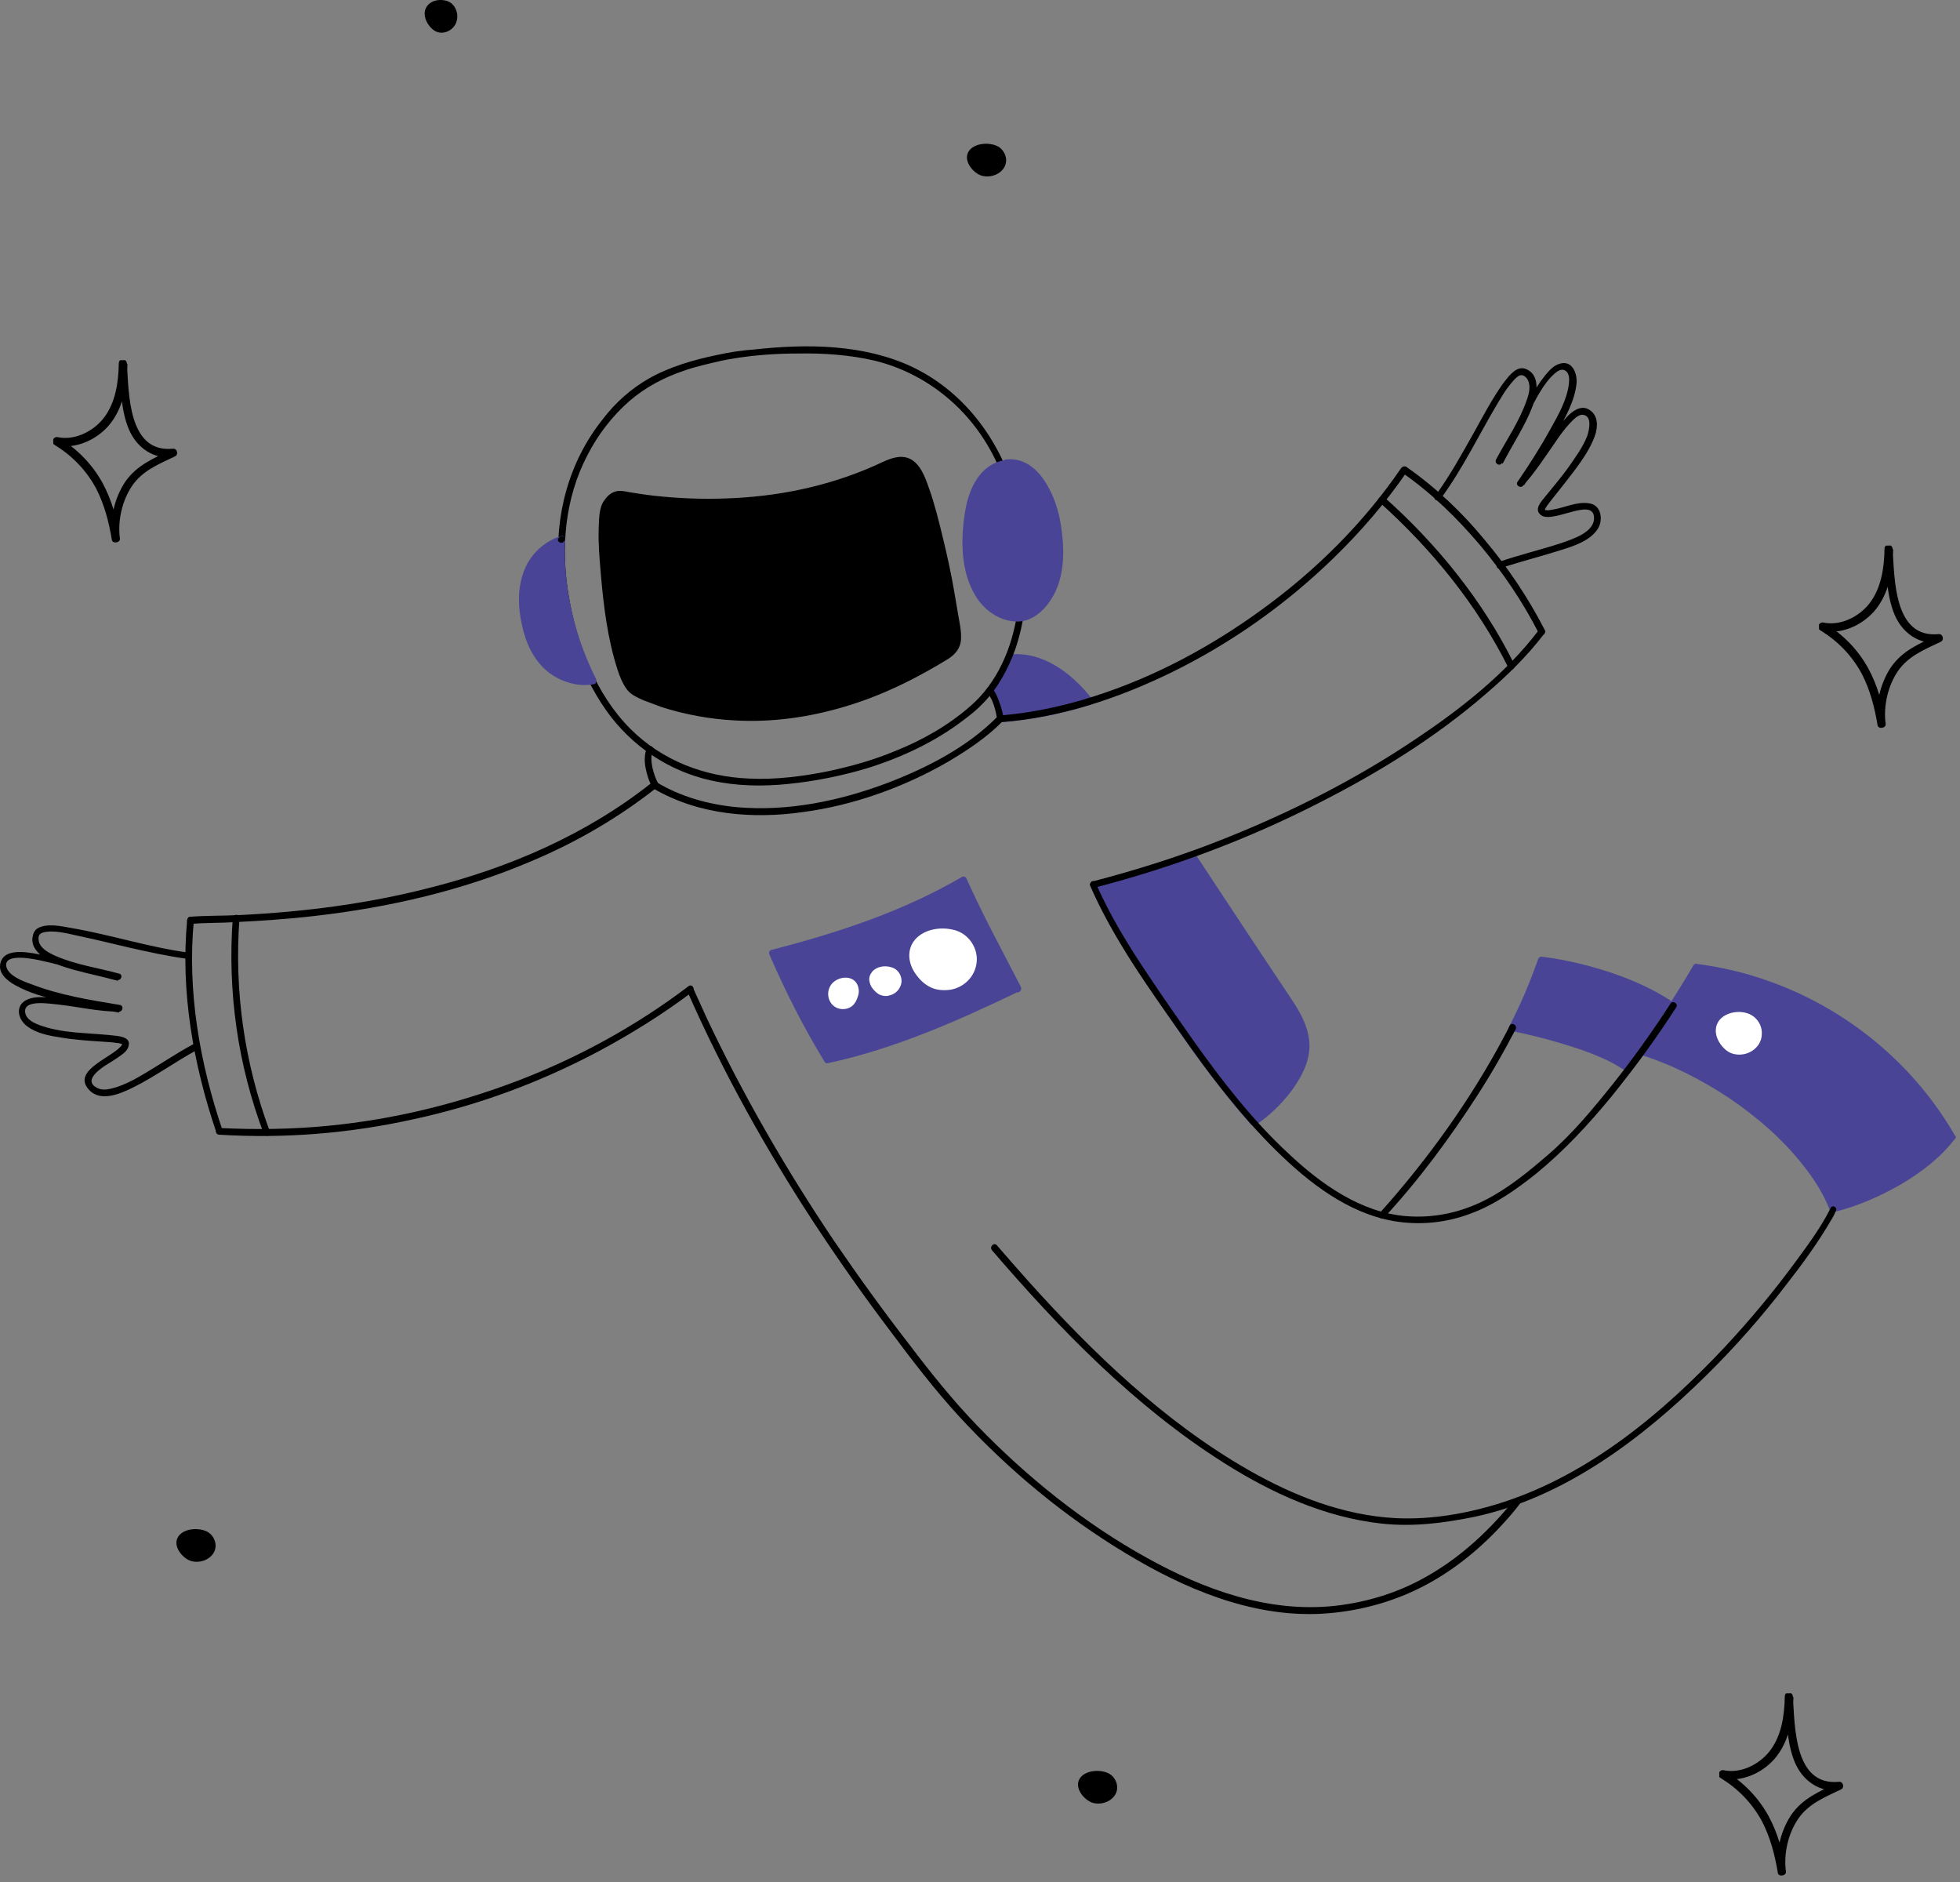 <svg width="300" height="288" viewBox="0 0 300 288" fill="none" xmlns="http://www.w3.org/2000/svg">
<rect x="0" y="0" width="300" height="288" fill="#808080" stroke="none"/>
<path d="M166.745 107.296C162.089 108.734 157.501 109.624 153.188 109.966C152.982 108.803 152.366 106.475 151.476 105.653C152.64 104.147 153.53 102.503 154.283 100.723C157.159 100.381 160.24 101.408 162.637 103.188C164.211 104.352 165.581 105.79 166.745 107.296Z" fill="#494495"/>
<path d="M166.608 106.817C162.226 108.118 157.707 109.076 153.188 109.487C153.325 109.624 153.53 109.761 153.667 109.898C153.393 108.392 152.982 106.474 151.887 105.311C151.887 105.516 151.955 105.721 151.955 105.927C153.119 104.352 154.078 102.64 154.831 100.86C154.694 100.997 154.489 101.134 154.352 101.271C159.418 100.655 163.527 104.01 166.402 107.707C166.813 108.255 167.566 107.502 167.155 106.954C164.074 103.051 159.624 99.559 154.352 100.175C154.078 100.175 153.941 100.312 153.872 100.586C153.119 102.298 152.229 103.941 151.134 105.379C150.997 105.584 151.065 105.858 151.202 105.995C152.161 107.022 152.503 108.734 152.777 110.103C152.845 110.309 153.051 110.514 153.256 110.514C157.912 110.172 162.5 109.213 166.95 107.844C167.498 107.638 167.224 106.611 166.608 106.817Z" fill="#494495"/>
<path d="M155.79 151.39C147.094 155.635 136.139 160.36 126.622 162.345C123.13 156.662 121.076 152.623 118.2 145.981C129.361 143.174 138.604 139.956 147.437 134.821C150.175 140.983 152.709 145.365 155.79 151.39Z" fill="#494495"/>
<path d="M155.516 150.911C146.272 155.43 136.618 159.675 126.485 161.797C126.69 161.866 126.896 161.934 127.033 162.003C123.815 156.731 121.076 151.253 118.611 145.639C118.542 145.913 118.405 146.118 118.337 146.392C128.539 143.79 138.604 140.504 147.71 135.163C147.505 135.094 147.231 135.026 147.026 134.958C149.49 140.64 152.503 146.05 155.379 151.596C155.653 152.212 156.543 151.664 156.269 151.048C153.462 145.57 150.449 140.093 147.916 134.41C147.779 134.136 147.436 134.067 147.231 134.204C138.193 139.477 128.197 142.763 118.063 145.365C117.721 145.433 117.652 145.844 117.789 146.118C120.254 151.801 122.993 157.21 126.211 162.482C126.348 162.687 126.553 162.756 126.759 162.687C136.961 160.496 146.683 156.183 156.063 151.664C156.611 151.527 156.132 150.637 155.516 150.911Z" fill="#494495"/>
<path d="M199.883 159.88C199.883 161.798 199.062 163.646 198.035 165.289C196.46 167.823 194.269 170.014 191.804 171.657C185.984 165.084 180.986 157.689 177.289 152.349C173.591 146.94 169.894 141.394 167.292 135.368C172.496 134.068 177.494 132.493 182.355 130.713C187.217 138.107 192.078 145.433 196.939 152.828C198.446 154.951 199.883 157.279 199.883 159.88Z" fill="#494495"/>
<path d="M199.404 159.88C199.336 162.277 198.103 164.468 196.734 166.316C195.296 168.233 193.584 169.877 191.599 171.178C191.804 171.178 192.01 171.246 192.215 171.246C188.381 166.864 184.889 162.208 181.534 157.484C178.384 153.033 175.303 148.583 172.496 143.927C170.784 141.051 169.141 138.107 167.84 135.094C167.772 135.368 167.635 135.574 167.566 135.848C172.633 134.547 177.7 132.972 182.629 131.192C182.424 131.123 182.218 131.055 182.082 130.986C185.3 135.848 188.518 140.709 191.736 145.57C193.31 147.967 194.885 150.363 196.529 152.828C197.829 154.95 199.336 157.21 199.404 159.88C199.404 160.565 200.431 160.565 200.431 159.88C200.363 157.347 199.13 155.087 197.761 153.033C196.118 150.568 194.474 148.104 192.831 145.639C189.476 140.572 186.121 135.505 182.835 130.507C182.698 130.302 182.492 130.165 182.287 130.302C177.357 132.082 172.29 133.588 167.224 134.958C166.881 135.026 166.813 135.437 166.95 135.711C169.346 141.188 172.564 146.186 175.851 151.116C178.864 155.567 181.876 160.017 185.163 164.331C187.217 167.001 189.271 169.603 191.53 172.136C191.667 172.273 191.941 172.342 192.146 172.205C194.269 170.767 196.118 168.987 197.624 167.001C199.13 164.947 200.431 162.619 200.431 160.017C200.431 159.264 199.404 159.264 199.404 159.88Z" fill="#494495"/>
<path d="M153.188 110.514C162.294 109.83 171.127 106.885 179.274 102.914C188.381 98.464 196.802 92.507 204.06 85.455C208.237 81.415 212.071 76.964 215.358 72.172C215.7 71.624 214.878 71.145 214.467 71.624C208.716 80.046 201.39 87.303 193.174 93.26C185.368 98.943 176.741 103.599 167.498 106.543C162.842 108.049 158.049 109.076 153.119 109.487C152.503 109.487 152.503 110.514 153.188 110.514Z" fill="black"/>
<path d="M214.673 72.377C219.124 75.458 223.026 79.292 226.518 83.4C230.01 87.577 233.091 92.096 235.556 96.957C235.83 97.574 236.72 97.026 236.446 96.41C233.913 91.48 230.832 86.892 227.271 82.647C223.78 78.402 219.74 74.568 215.221 71.418C214.605 71.145 214.125 72.035 214.673 72.377Z" fill="black"/>
<path d="M220.493 76.348C223.916 71.692 226.381 66.489 229.325 61.559C229.873 60.669 230.421 59.71 231.105 58.889C231.516 58.409 231.996 57.725 232.612 57.451C233.16 57.245 233.707 57.793 233.913 58.272C234.324 59.231 233.981 60.463 233.639 61.353C232.543 64.503 230.558 67.379 228.983 70.323C228.709 70.939 229.531 71.418 229.873 70.871C231.311 68.474 232.543 65.941 233.844 63.407C235.008 61.285 236.172 58.683 238.021 57.108C238.5 56.698 239.116 56.355 239.664 56.766C240.212 57.177 240.212 57.998 240.143 58.683C239.869 61.148 238.5 63.544 237.268 65.736C235.761 68.474 234.05 71.144 232.269 73.746C231.927 74.226 232.68 74.773 233.091 74.363C234.94 72.308 236.446 69.981 238.021 67.721C238.706 66.694 239.459 65.667 240.28 64.777C240.76 64.298 241.513 63.407 242.266 63.476C243.772 63.613 243.224 65.872 242.951 66.694C242.266 68.474 241.033 70.118 239.938 71.692C238.842 73.199 237.61 74.636 236.446 76.074C235.898 76.759 234.871 77.855 235.693 78.676C237.268 80.456 243.704 76.006 243.978 79.087C244.183 81.483 240.623 82.51 238.911 83.127C235.761 84.154 232.543 84.907 229.394 86.002C228.778 86.208 229.051 87.235 229.668 86.961C232.68 85.934 235.761 85.181 238.774 84.222C240.76 83.606 243.43 82.784 244.594 80.867C245.415 79.498 245.073 77.307 243.293 77.033C241.376 76.691 239.459 77.718 237.61 77.991C237.268 78.06 236.925 78.128 236.583 78.06C236.515 78.06 236.446 77.991 236.446 77.991C236.378 77.991 236.446 77.991 236.446 77.991C236.583 77.649 236.994 77.101 237.268 76.759C238.5 75.184 239.733 73.678 240.965 72.035C242.197 70.391 243.43 68.611 244.115 66.694C244.594 65.325 244.662 63.613 243.293 62.723C241.376 61.49 239.39 64.229 238.432 65.53C236.378 68.2 234.734 71.144 232.475 73.609C232.749 73.815 233.023 74.02 233.296 74.226C235.008 71.624 236.72 68.954 238.295 66.215C239.596 63.887 241.033 61.353 241.307 58.683C241.444 57.108 240.623 55.054 238.706 55.67C237.747 55.944 237.062 56.766 236.446 57.519C235.556 58.615 234.871 59.779 234.187 61.011C232.406 64.092 230.969 67.379 229.12 70.391C229.394 70.597 229.736 70.734 230.01 70.939C231.516 67.995 233.433 65.188 234.597 62.107C235.282 60.326 235.83 57.245 233.433 56.424C231.996 55.944 230.763 57.793 230.01 58.752C228.367 61.08 226.997 63.681 225.628 66.146C223.779 69.433 221.931 72.788 219.74 75.8C219.192 76.417 220.082 76.896 220.493 76.348Z" fill="black"/>
<path d="M28.848 145.776C22.754 144.954 16.935 143.037 10.909 142.01C9.403 141.736 7.28 141.257 5.843 142.01C5.226 142.352 5.021 142.968 4.953 143.653C4.884 144.817 5.637 145.707 6.527 146.392C7.897 147.419 9.608 147.898 11.183 148.377C13.443 148.994 15.771 149.473 18.03 150.089C18.099 149.747 18.235 149.404 18.304 149.131C14.401 148.309 10.635 146.94 6.664 146.186C4.953 145.844 0.776 144.817 0.091 147.282C-0.388 148.925 1.118 150.089 2.351 150.774C4.542 152.006 7.007 152.623 9.403 153.239C12.279 153.923 15.223 154.471 18.235 154.95C18.304 154.608 18.304 154.266 18.372 153.923C15.36 153.923 12.416 153.307 9.403 152.896C7.76 152.691 4.747 152.075 3.378 153.513C2.351 154.677 3.104 156.32 4.199 157.073C5.637 158.169 7.623 158.511 9.403 158.785C11.457 159.127 13.58 159.264 15.634 159.401C16.387 159.469 17.14 159.469 17.893 159.606C18.167 159.606 18.372 159.675 18.578 159.743C18.646 159.743 18.715 159.812 18.715 159.812C18.715 159.812 18.783 159.743 18.715 159.812C17.619 161.729 10.772 163.715 13.648 166.796C15.428 168.713 18.509 167.343 20.427 166.385C23.85 164.673 26.931 162.414 30.218 160.633C30.765 160.291 30.286 159.401 29.67 159.743C26.863 161.25 24.192 163.098 21.453 164.673C20.29 165.358 19.057 165.974 17.756 166.385C16.866 166.659 15.771 166.933 14.949 166.522C12.758 165.495 14.949 163.851 16.044 163.098C16.798 162.619 17.619 162.14 18.372 161.592C18.852 161.25 19.536 160.77 19.673 160.086C20.016 158.853 18.715 158.648 17.825 158.511C16.181 158.305 14.538 158.237 12.895 158.1C10.909 157.963 8.992 157.758 7.075 157.21C5.98 156.868 4.062 156.32 3.857 154.95C3.515 152.828 7.828 153.65 8.855 153.718C12.005 154.06 15.086 154.814 18.235 154.814C18.783 154.814 18.989 153.923 18.372 153.787C13.785 153.033 9.061 152.28 4.679 150.568C3.515 150.158 1.324 149.336 0.981 147.967C0.434 145.707 5.432 146.803 6.322 147.008C10.225 147.83 13.99 149.199 17.962 149.952C18.578 150.089 18.852 149.131 18.235 148.994C15.018 148.104 11.525 147.624 8.444 146.255C7.417 145.776 6.048 145.091 5.911 143.859C5.843 143.242 5.98 142.9 6.596 142.695C8.239 142.284 10.225 142.831 11.799 143.174C14.401 143.722 16.935 144.338 19.536 144.954C22.549 145.639 25.63 146.323 28.711 146.734C29.533 146.94 29.533 145.913 28.848 145.776Z" fill="black"/>
<path d="M235.488 96.478C230.489 103.051 223.711 108.392 216.864 112.979C207.621 119.21 197.624 124.276 187.285 128.385C180.781 130.986 174.071 133.109 167.224 134.889C166.608 135.026 166.882 136.053 167.498 135.848C179.412 132.767 190.983 128.453 201.938 122.839C210.976 118.251 219.74 112.842 227.408 106.201C230.695 103.393 233.776 100.381 236.378 96.957C236.789 96.41 235.898 95.93 235.488 96.478Z" fill="black"/>
<path d="M99.029 114.417C98.618 115.375 98.618 116.539 98.823 117.567C99.029 118.525 99.303 119.552 99.85 120.442C100.193 120.99 101.083 120.511 100.741 119.894C100.33 119.141 100.056 118.32 99.85 117.43C99.713 116.676 99.577 115.649 99.919 114.896C100.056 114.622 99.987 114.348 99.713 114.212C99.508 114.143 99.097 114.212 99.029 114.417Z" fill="black"/>
<path d="M151.134 105.995C151.202 106.064 151.271 106.132 151.271 106.201C151.339 106.269 151.202 106.132 151.271 106.201L151.339 106.269C151.408 106.406 151.545 106.611 151.613 106.748C151.818 107.091 151.955 107.433 152.092 107.844C152.366 108.597 152.503 109.35 152.64 110.103C152.709 110.377 153.051 110.514 153.256 110.446C153.53 110.377 153.667 110.103 153.599 109.83C153.462 109.008 153.256 108.255 152.982 107.502C152.709 106.748 152.366 105.858 151.818 105.311C151.408 104.831 150.655 105.516 151.134 105.995Z" fill="black"/>
<path d="M99.987 120.648C106.834 124.687 115.119 125.372 122.856 124.277C130.593 123.25 138.262 120.511 145.04 116.608C148.053 114.828 151.065 112.842 153.53 110.309C154.01 109.83 153.256 109.076 152.777 109.556C148.19 114.28 141.89 117.498 135.797 119.826C128.539 122.565 120.597 124.208 112.791 123.523C108.478 123.113 104.233 121.949 100.467 119.689C99.919 119.415 99.44 120.305 99.987 120.648Z" fill="black"/>
<path d="M109.847 54.301C106.218 55.054 102.589 56.081 99.303 57.93C96.564 59.505 94.168 61.627 92.251 64.161C87.047 70.665 84.856 78.95 85.54 87.235C86.157 94.766 88.416 102.503 92.798 108.734C96.632 114.143 102.315 117.977 108.751 119.415C112.654 120.305 116.694 120.374 120.665 119.963C124.773 119.552 128.813 118.73 132.716 117.566C137.988 115.923 143.123 113.527 147.505 110.172C148.6 109.35 149.627 108.529 150.518 107.57C152.777 105.242 154.352 102.298 155.447 99.217C158.049 91.411 157.57 82.373 155.105 74.636C152.572 66.694 147.231 59.779 139.631 56.15C132.236 52.658 123.472 52.589 115.461 53.48C113.544 53.616 111.696 53.89 109.847 54.301C109.231 54.438 109.505 55.397 110.121 55.26C114.092 54.438 118.132 54.096 122.171 54.096C126.074 54.027 130.045 54.301 133.88 55.191C141.685 57.108 148.19 62.38 151.887 69.433C153.873 73.199 155.037 77.307 155.653 81.483C156.269 85.523 156.337 89.7 155.721 93.739C154.9 99.148 152.709 104.42 148.532 108.049C145.177 110.993 141.206 113.253 137.098 114.896C133.811 116.266 130.456 117.224 126.964 117.977C122.925 118.799 118.748 119.347 114.64 119.141C107.861 118.867 101.357 116.402 96.496 111.541C91.155 106.201 88.279 98.532 87.047 91.206C85.814 83.88 86.431 76.28 89.922 69.638C91.497 66.557 93.688 63.681 96.359 61.353C98.823 59.231 101.699 57.725 104.78 56.697C106.56 56.081 108.409 55.67 110.189 55.26C110.806 55.123 110.532 54.164 109.847 54.301Z" fill="black"/>
<path d="M90.744 104.147C88.211 104.694 84.993 103.393 83.213 101.545C81.433 99.628 80.542 97.094 80.132 94.561C79.789 92.165 79.789 89.7 80.679 87.44C81.57 85.181 83.624 83.263 85.951 82.579C85.883 83.88 85.883 85.112 85.951 86.413C86.225 89.7 86.978 96.752 90.744 104.147Z" fill="#494495"/>
<path d="M90.607 103.667C88.348 104.078 85.883 103.188 84.171 101.75C82.322 100.175 81.295 97.779 80.816 95.519C79.721 90.727 80.748 84.701 86.088 83.058C85.883 82.921 85.677 82.716 85.472 82.579C85.13 90.042 86.978 97.779 90.333 104.42C90.607 105.037 91.497 104.489 91.223 103.873C87.937 97.368 86.157 89.837 86.499 82.51C86.499 82.168 86.157 81.894 85.883 82.031C83.418 82.784 81.364 84.633 80.337 87.029C79.173 89.768 79.241 92.918 79.926 95.793C80.474 98.395 81.706 101.066 83.829 102.777C85.814 104.352 88.485 105.174 90.95 104.694C91.497 104.557 91.223 103.53 90.607 103.667Z" fill="#494495"/>
<path d="M85.951 82.031C85.883 82.031 85.814 82.031 85.746 82.1C85.677 82.1 85.609 82.168 85.609 82.237C85.54 82.305 85.54 82.305 85.472 82.374C85.472 82.442 85.403 82.51 85.403 82.579C85.403 82.647 85.403 82.647 85.403 82.716C85.403 82.784 85.472 82.853 85.54 82.921C85.609 82.921 85.609 82.99 85.677 82.99C85.746 83.058 85.814 83.058 85.951 83.058C86.019 83.058 86.088 83.058 86.156 82.99C86.225 82.99 86.293 82.921 86.293 82.853C86.362 82.784 86.362 82.784 86.43 82.716C86.43 82.647 86.499 82.579 86.499 82.51C86.499 82.442 86.499 82.442 86.499 82.374C86.499 82.305 86.43 82.237 86.362 82.168C86.293 82.168 86.293 82.1 86.225 82.1C86.156 82.031 86.019 82.031 85.951 82.031Z" fill="black"/>
<path d="M154.009 70.939C148.532 71.692 148.052 79.018 147.915 81.004C147.573 84.975 148.121 89.22 150.723 92.301C151.75 93.534 153.735 94.561 155.379 94.698C157.227 94.835 158.939 93.808 160.034 92.301C161.472 90.316 162.91 87.714 162.02 80.73C161.404 76.622 158.597 70.254 154.009 70.939Z" fill="#494495"/>
<path d="M153.872 70.391C149.969 71.007 148.258 74.842 147.71 78.334C147.025 82.579 147.025 87.372 149.285 91.137C150.586 93.328 152.845 94.972 155.447 95.109C157.775 95.246 159.692 93.602 160.856 91.754C163.115 88.33 162.979 83.743 162.294 79.84C161.609 75.869 158.939 69.707 153.941 70.323C153.324 70.391 153.256 71.418 153.941 71.35C157.98 70.871 160.171 75.595 160.993 78.813C161.541 81.004 161.746 83.332 161.609 85.523C161.541 87.098 161.267 88.672 160.582 90.11C159.829 91.617 158.733 93.123 157.159 93.808C154.762 94.766 151.955 93.191 150.586 91.274C148.121 87.851 147.984 83.4 148.532 79.361C148.942 76.006 150.243 71.966 154.078 71.35C154.762 71.281 154.488 70.323 153.872 70.391Z" fill="#494495"/>
<path d="M135.454 71.076C137.098 70.254 138.672 69.844 139.905 71.076C142.575 73.746 145.725 89.7 146.546 96.41C146.752 97.984 146.615 99.011 145.314 99.97C120.528 115.992 101.22 107.57 98.413 106.406C97.865 106.201 97.249 105.927 96.838 105.516C96.222 104.968 95.879 104.215 95.537 103.462C93.141 98.053 91.155 79.772 92.798 77.033C93.346 76.143 94.236 75.458 95.263 75.595C107.519 77.855 122.514 77.307 135.454 71.076Z" fill="black"/>
<path d="M135.728 71.555C137.098 70.939 138.741 70.391 139.836 71.761C140.316 72.377 140.59 73.062 140.863 73.746C141.754 75.8 142.301 77.992 142.918 80.183C144.218 85.181 145.177 90.248 145.93 95.314C146.067 96.478 146.478 97.916 145.793 98.943C145.314 99.696 144.355 100.107 143.602 100.586C142.712 101.134 141.822 101.613 140.932 102.161C137.782 103.873 134.427 105.379 131.004 106.543C125.663 108.323 119.98 109.282 114.366 109.213C110.532 109.145 106.697 108.597 103 107.57C101.905 107.228 100.809 106.885 99.714 106.475C99.371 106.338 99.097 106.201 98.755 106.064C98.344 105.858 97.933 105.721 97.523 105.448C96.769 104.9 96.29 104.01 95.948 103.188C95.263 101.476 94.852 99.628 94.442 97.847C93.962 95.383 93.551 92.849 93.278 90.384C93.004 88.056 92.798 85.66 92.73 83.264C92.661 81.552 92.593 79.772 93.004 78.128C93.209 77.17 93.962 76.211 94.989 76.211C95.811 76.211 96.632 76.485 97.454 76.622C98.207 76.759 98.96 76.828 99.714 76.896C103.137 77.307 106.629 77.444 110.052 77.375C117.105 77.238 124.226 76.074 130.867 73.609C132.579 72.993 134.154 72.309 135.728 71.555C136.345 71.281 135.797 70.391 135.181 70.665C128.128 74.02 120.391 75.8 112.586 76.211C108.888 76.417 105.26 76.348 101.562 76.006C99.782 75.869 98.07 75.595 96.359 75.321C95.606 75.184 94.852 74.979 94.099 75.253C93.415 75.458 92.867 76.006 92.456 76.622C91.634 77.786 91.703 79.566 91.634 80.936C91.566 83.264 91.771 85.66 91.977 87.988C92.387 92.781 93.004 97.779 94.51 102.435C94.852 103.53 95.332 104.694 96.016 105.585C96.701 106.406 97.591 106.748 98.481 107.159C99.371 107.502 100.33 107.844 101.22 108.186C104.849 109.35 108.615 110.035 112.38 110.24C118.132 110.583 123.883 109.761 129.361 108.118C132.853 107.091 136.276 105.653 139.494 104.01C141.343 103.051 143.191 102.024 144.972 100.929C146.204 100.175 147.026 99.217 147.094 97.779C147.163 96.615 146.889 95.383 146.683 94.219C146.478 92.986 146.273 91.822 146.067 90.59C145.588 87.783 144.972 84.975 144.287 82.168C143.671 79.635 143.054 77.101 142.164 74.636C141.617 73.062 140.863 70.939 139.22 70.186C137.851 69.57 136.345 70.118 135.044 70.734C134.633 70.939 135.112 71.829 135.728 71.555Z" fill="black"/>
<path d="M29.122 141.394C31.381 141.188 33.641 141.257 35.832 141.12C40.008 140.914 44.117 140.641 48.225 140.161C59.59 138.86 70.888 136.259 81.432 131.74C88.279 128.864 94.715 125.098 100.535 120.511C101.083 120.1 100.329 119.347 99.782 119.757C89.785 127.7 77.872 132.835 65.547 135.916C56.167 138.313 46.513 139.545 36.79 140.024C34.188 140.161 31.587 140.093 28.985 140.298C28.506 140.435 28.506 141.462 29.122 141.394Z" fill="black"/>
<path d="M33.573 173.643C43.569 174.259 53.634 173.437 63.425 171.246C73.216 169.124 82.665 165.632 91.566 160.907C96.564 158.237 101.425 155.224 105.944 151.801C106.492 151.39 105.944 150.5 105.397 150.911C97.454 156.936 88.622 161.797 79.31 165.358C69.998 168.918 60.207 171.315 50.279 172.273C44.733 172.821 39.119 172.889 33.573 172.616C32.888 172.616 32.888 173.643 33.573 173.643Z" fill="black"/>
<path d="M28.643 140.846C27.616 151.801 29.601 162.893 33.093 173.232C33.298 173.848 34.326 173.574 34.052 172.958C30.56 162.619 28.643 151.664 29.67 140.846C29.738 140.23 28.711 140.23 28.643 140.846Z" fill="black"/>
<path d="M211.112 76.828C219.123 84.017 226.107 92.575 230.9 102.229C231.174 102.846 232.064 102.298 231.79 101.682C226.997 91.959 219.945 83.264 211.866 76.074C211.386 75.663 210.633 76.417 211.112 76.828Z" fill="black"/>
<path d="M41.31 173.163C37.407 162.688 35.832 151.664 36.654 140.504C36.722 139.819 35.695 139.819 35.627 140.504C34.805 151.733 36.38 162.893 40.351 173.437C40.557 174.053 41.584 173.848 41.31 173.163Z" fill="black"/>
<path d="M298.89 174.122C294.987 179.257 286.907 183.639 280.608 185.145C276.432 174.807 263.012 164.536 251.235 160.976C254.248 156.799 257.055 152.554 259.657 148.104C276.5 150.295 290.879 160.154 298.89 174.122Z" fill="#494495"/>
<path d="M298.41 173.848C296.219 176.655 293.275 178.846 290.263 180.558C287.182 182.338 283.895 183.708 280.472 184.598C280.677 184.735 280.882 184.803 281.088 184.94C279.239 180.421 276.09 176.518 272.598 173.163C268.695 169.397 264.176 166.248 259.383 163.783C256.781 162.414 254.111 161.318 251.304 160.428C251.372 160.702 251.509 160.907 251.578 161.181C254.59 157.005 257.398 152.76 259.999 148.309C259.862 148.378 259.725 148.446 259.589 148.583C272.118 150.226 283.827 156.32 292.248 165.837C294.576 168.439 296.63 171.315 298.342 174.327C298.684 174.875 299.574 174.396 299.232 173.78C292.864 162.688 282.457 154.197 270.407 150.021C266.915 148.788 263.286 147.967 259.589 147.487C259.383 147.487 259.246 147.624 259.178 147.761C256.576 152.212 253.769 156.457 250.756 160.633C250.551 160.907 250.756 161.318 251.03 161.387C255.891 162.893 260.41 165.221 264.655 168.028C268.9 170.904 272.872 174.327 276.021 178.367C277.664 180.421 279.102 182.68 280.061 185.145C280.198 185.419 280.403 185.556 280.677 185.488C284.306 184.598 287.729 183.091 290.947 181.243C294.097 179.394 297.041 177.134 299.232 174.259C299.711 173.848 298.821 173.369 298.41 173.848Z" fill="#494495"/>
<path d="M280.198 184.872C278.76 187.747 276.843 190.349 274.926 192.951C271.571 197.538 267.874 201.989 263.971 206.165C254.591 216.162 243.362 225.542 230.147 229.856C224.875 231.567 219.192 232.594 213.646 232.321C205.635 231.91 197.967 228.897 191.051 224.926C178.248 217.6 167.293 207.055 157.502 196.169C155.858 194.32 154.215 192.472 152.572 190.554C152.161 190.075 151.408 190.76 151.819 191.308C162.226 203.427 173.66 215.203 187.286 223.83C194.612 228.486 202.76 232.184 211.387 233.142C216.248 233.69 220.972 233.074 225.697 232.115C239.459 229.171 251.372 220.133 261.164 210.479C265.546 206.165 269.654 201.509 273.42 196.58C275.884 193.43 278.281 190.144 280.266 186.72C280.54 186.309 280.746 185.899 280.951 185.419C281.362 184.803 280.472 184.255 280.198 184.872Z" fill="black"/>
<path d="M140.452 144.064C138.261 146.529 141 150.158 143.123 150.842C145.245 151.527 147.847 150.432 148.669 148.309C149.353 146.597 148.669 144.475 147.162 143.448C145.656 142.352 142.164 142.147 140.452 144.064Z" fill="white"/>
<path d="M140.11 143.722C138.672 145.365 139.015 147.624 140.316 149.268C140.863 150.021 141.617 150.706 142.507 151.116C143.397 151.527 144.424 151.596 145.451 151.459C147.573 151.116 149.285 149.405 149.491 147.214C149.696 145.16 148.395 143.105 146.409 142.421C144.287 141.736 141.617 142.078 140.11 143.722C139.631 144.201 140.384 144.954 140.863 144.475C141.959 143.242 143.808 142.969 145.314 143.311C145.999 143.448 146.683 143.653 147.163 144.133C147.847 144.749 148.258 145.57 148.395 146.46C148.6 148.241 147.505 149.747 145.862 150.363C145.109 150.637 144.287 150.706 143.465 150.5C142.781 150.295 142.164 149.884 141.617 149.336C140.384 148.104 139.494 146.05 140.795 144.543C141.206 143.927 140.521 143.242 140.11 143.722Z" fill="white"/>
<path d="M133.88 148.994C132.99 150.021 134.085 151.527 134.975 151.801C135.866 152.075 136.961 151.596 137.303 150.774C137.577 150.089 137.303 149.199 136.687 148.72C136.071 148.309 134.633 148.241 133.88 148.994Z" fill="white"/>
<path d="M133.537 148.651C133.195 149.062 132.989 149.542 133.058 150.021C133.126 150.5 133.263 150.911 133.606 151.322C133.879 151.664 134.222 152.006 134.633 152.212C135.112 152.417 135.591 152.486 136.07 152.349C137.097 152.143 137.851 151.322 137.988 150.295C138.056 149.268 137.44 148.309 136.481 148.035C135.454 147.693 134.222 147.898 133.537 148.651C133.332 148.857 133.332 149.199 133.537 149.405C133.742 149.61 134.085 149.61 134.29 149.405L134.359 149.336C134.359 149.336 134.496 149.199 134.359 149.336C134.427 149.268 134.496 149.268 134.564 149.199C134.633 149.199 134.633 149.131 134.701 149.131C134.701 149.131 134.633 149.131 134.701 149.131C134.77 149.131 134.906 149.062 134.975 149.062C135.043 149.062 135.043 149.062 135.112 149.062C135.249 149.062 134.975 149.062 135.18 149.062C135.249 149.062 135.317 149.062 135.386 149.062C135.454 149.062 135.591 149.062 135.66 149.062C135.728 149.062 135.728 149.062 135.797 149.062C135.66 149.062 135.797 149.062 135.865 149.062C136.002 149.062 136.139 149.131 136.276 149.199C136.139 149.131 136.344 149.199 136.344 149.268C136.344 149.268 136.413 149.268 136.413 149.336C136.481 149.336 136.481 149.336 136.413 149.336L136.481 149.405C136.55 149.405 136.55 149.473 136.55 149.473C136.55 149.473 136.687 149.61 136.618 149.542C136.687 149.61 136.687 149.678 136.755 149.747C136.755 149.815 136.824 149.815 136.824 149.884C136.755 149.815 136.824 149.952 136.824 149.952C136.824 150.021 136.824 150.021 136.892 150.089C136.892 150.089 136.961 150.295 136.892 150.158C136.892 150.226 136.892 150.295 136.892 150.363C136.892 150.432 136.892 150.432 136.892 150.5C136.892 150.363 136.892 150.569 136.892 150.569C136.892 150.637 136.892 150.637 136.824 150.706C136.824 150.706 136.755 150.842 136.824 150.774C136.755 150.842 136.755 150.911 136.687 150.979C136.618 151.116 136.755 150.911 136.687 151.048L136.618 151.116C136.55 151.185 136.481 151.253 136.481 151.253C136.55 151.185 136.481 151.253 136.413 151.253C136.344 151.253 136.344 151.322 136.276 151.322C136.207 151.322 136.207 151.39 136.139 151.39C136.07 151.39 136.07 151.39 136.139 151.39H136.07C136.002 151.39 135.933 151.459 135.865 151.459C135.797 151.459 135.797 151.459 135.728 151.459C135.865 151.459 135.728 151.459 135.66 151.459C135.591 151.459 135.454 151.459 135.386 151.459C135.317 151.459 135.386 151.459 135.386 151.459C135.317 151.459 135.249 151.459 135.18 151.39C135.112 151.39 135.112 151.39 135.043 151.322C134.906 151.322 135.112 151.39 135.043 151.322C134.975 151.322 134.906 151.253 134.838 151.253L134.77 151.185C134.77 151.185 134.633 151.116 134.77 151.185C134.701 151.116 134.633 151.048 134.564 150.979C134.496 150.911 134.427 150.842 134.359 150.774C134.427 150.842 134.359 150.774 134.359 150.706C134.359 150.637 134.29 150.637 134.29 150.569C134.29 150.5 134.222 150.5 134.222 150.432C134.222 150.432 134.153 150.226 134.153 150.363C134.153 150.295 134.085 150.226 134.085 150.089C134.085 150.021 134.085 150.021 134.085 149.952C134.085 149.884 134.085 149.884 134.085 149.952V149.884C134.085 149.815 134.085 149.815 134.085 149.747C134.085 149.747 134.085 149.61 134.085 149.747C134.085 149.678 134.085 149.678 134.085 149.61V149.542C134.085 149.61 134.085 149.61 134.085 149.542C134.085 149.473 134.153 149.473 134.153 149.405C134.153 149.405 134.153 149.336 134.222 149.336C134.222 149.405 134.222 149.405 134.222 149.336C134.427 149.131 134.427 148.788 134.222 148.583C134.085 148.446 133.674 148.446 133.537 148.651Z" fill="white"/>
<path d="M130.798 150.911C130.182 149.678 128.334 150.158 127.786 150.911C127.238 151.664 127.238 152.828 127.923 153.444C128.47 153.992 129.429 154.06 130.045 153.65C130.593 153.239 131.278 151.869 130.798 150.911Z" fill="white"/>
<path d="M131.209 150.637C130.387 148.994 127.786 149.473 127.033 150.979C126.553 151.869 126.69 153.102 127.512 153.855C128.333 154.608 129.634 154.608 130.456 153.924C130.867 153.581 131.141 153.033 131.278 152.554C131.551 151.869 131.483 151.253 131.209 150.637C131.072 150.363 130.73 150.295 130.524 150.432C130.251 150.569 130.251 150.842 130.319 151.116C130.319 151.116 130.319 151.185 130.319 151.116C130.319 151.048 130.319 151.116 130.319 151.185C130.319 151.253 130.319 151.253 130.387 151.322C130.387 151.39 130.387 151.39 130.387 151.459C130.387 151.39 130.387 151.459 130.387 151.527C130.387 151.596 130.387 151.733 130.387 151.801C130.387 151.869 130.387 151.801 130.387 151.801V151.869C130.387 151.938 130.387 152.006 130.319 152.075C130.319 152.143 130.251 152.28 130.251 152.349C130.251 152.417 130.182 152.486 130.251 152.417C130.251 152.486 130.182 152.554 130.182 152.554C130.114 152.623 130.114 152.691 130.045 152.76C130.045 152.828 129.977 152.828 129.977 152.896C129.977 152.896 129.908 152.965 129.977 152.896C130.045 152.828 129.977 152.896 129.977 152.896C129.908 152.965 129.84 153.033 129.84 153.102C129.84 153.102 129.771 153.102 129.771 153.17C129.703 153.239 129.771 153.17 129.771 153.17C129.771 153.17 129.84 153.17 129.771 153.17C129.771 153.17 129.703 153.17 129.703 153.239C129.634 153.239 129.634 153.307 129.566 153.307C129.497 153.307 129.566 153.307 129.566 153.307H129.497C129.429 153.307 129.292 153.376 129.224 153.376C129.292 153.376 129.224 153.376 129.155 153.376C129.087 153.376 129.087 153.376 129.018 153.376C128.95 153.376 128.95 153.376 128.881 153.376C128.95 153.376 128.881 153.376 128.813 153.376C128.744 153.376 128.607 153.307 128.539 153.307C128.539 153.307 128.47 153.239 128.539 153.307H128.47C128.402 153.307 128.402 153.239 128.333 153.239C128.333 153.239 128.196 153.17 128.265 153.17C128.333 153.17 128.196 153.102 128.196 153.102L128.128 153.033C128.128 153.033 128.06 152.965 128.128 153.033C128.196 153.102 128.128 152.965 128.128 152.965C128.06 152.896 128.06 152.828 127.991 152.76C127.991 152.691 127.991 152.76 127.991 152.76V152.691C127.991 152.623 127.923 152.554 127.923 152.554C127.923 152.486 127.923 152.486 127.923 152.417C127.923 152.349 127.923 152.486 127.923 152.417C127.923 152.349 127.923 152.212 127.923 152.143V152.075C127.923 152.075 127.923 152.006 127.923 152.075C127.923 152.143 127.923 152.006 127.923 152.006C127.923 151.938 127.991 151.801 127.991 151.733C127.991 151.664 127.991 151.801 127.991 151.733C127.991 151.664 128.06 151.664 128.06 151.596C128.06 151.527 128.128 151.527 128.128 151.459C128.128 151.459 128.128 151.459 128.196 151.39C128.128 151.459 128.196 151.39 128.196 151.39C128.265 151.322 128.265 151.322 128.333 151.253L128.402 151.185C128.47 151.116 128.402 151.185 128.333 151.185C128.333 151.185 128.402 151.185 128.402 151.116C128.539 151.048 128.607 150.979 128.744 150.911C128.881 150.842 128.676 150.911 128.744 150.911C128.813 150.911 128.813 150.911 128.881 150.842C128.95 150.842 129.018 150.774 129.087 150.774C129.155 150.774 129.292 150.774 129.36 150.705C129.36 150.705 129.224 150.705 129.292 150.705H129.36C129.429 150.705 129.429 150.705 129.497 150.705C129.566 150.705 129.703 150.705 129.771 150.705C129.84 150.705 129.703 150.705 129.703 150.705H129.771C129.84 150.705 129.84 150.705 129.908 150.705C129.977 150.705 129.977 150.705 130.045 150.774C130.114 150.774 129.977 150.705 130.045 150.774C130.114 150.774 130.114 150.842 130.182 150.842C130.182 150.842 130.182 150.842 130.251 150.842C130.319 150.911 130.251 150.842 130.251 150.842C130.251 150.911 130.456 150.979 130.456 151.048C130.456 151.048 130.387 150.979 130.456 150.979C130.456 150.979 130.456 151.048 130.524 151.048C130.524 151.116 130.593 151.116 130.593 151.185C130.73 151.459 131.072 151.527 131.278 151.39C131.278 151.185 131.346 150.911 131.209 150.637Z" fill="white"/>
<path d="M105.191 151.664C110.6 163.988 117.173 175.765 124.499 186.994C128.197 192.609 132.031 198.086 136.071 203.427C139.494 208.014 142.986 212.601 146.889 216.847C154.352 224.926 162.91 232.047 172.359 237.73C181.192 243.07 191.325 247.384 201.801 246.973C206.457 246.767 211.113 245.74 215.426 243.892C220.698 241.632 225.354 238.14 229.325 233.964C230.489 232.731 231.653 231.43 232.68 230.061C233.091 229.582 232.338 228.829 231.927 229.308C228.093 234.101 223.574 238.346 218.165 241.358C213.92 243.755 209.195 245.193 204.334 245.74C194.132 246.836 184.341 243.276 175.577 238.414C165.923 233.074 157.159 226.021 149.559 218.147C145.862 214.313 142.507 210.137 139.289 205.891C135.249 200.688 131.346 195.279 127.649 189.87C120.323 178.983 113.75 167.617 108.135 155.704C107.451 154.197 106.766 152.691 106.081 151.185C105.807 150.5 104.917 151.048 105.191 151.664Z" fill="black"/>
<path d="M231.516 156.662C231.448 156.662 231.379 156.662 231.311 156.731C231.242 156.731 231.174 156.799 231.174 156.868C231.105 156.936 231.105 156.936 231.037 157.005C231.037 157.073 230.969 157.142 230.969 157.21C230.969 157.279 230.969 157.279 230.969 157.347C230.969 157.416 231.037 157.484 231.105 157.552C231.174 157.552 231.174 157.621 231.242 157.621C231.311 157.689 231.379 157.689 231.516 157.689C231.585 157.689 231.653 157.689 231.722 157.621C231.79 157.621 231.859 157.552 231.859 157.484C231.927 157.416 231.927 157.416 231.996 157.347C231.996 157.279 232.064 157.21 232.064 157.142C232.064 157.073 232.064 157.073 232.064 157.005C232.064 156.936 231.996 156.868 231.927 156.799C231.859 156.799 231.859 156.731 231.79 156.731C231.722 156.662 231.585 156.662 231.516 156.662Z" fill="black"/>
<path d="M256.096 153.855C253.974 157.141 251.714 160.36 249.318 163.509C244.046 159.606 231.858 157.21 231.516 157.141C233.228 153.787 234.734 150.363 235.967 146.803C235.967 146.871 247.743 148.104 256.096 153.855Z" fill="#494495"/>
<path d="M255.686 153.65C253.563 156.936 251.304 160.154 248.907 163.304C249.113 163.235 249.387 163.167 249.592 163.098C246.443 160.77 242.54 159.538 238.774 158.442C236.378 157.758 234.05 157.142 231.585 156.662C231.653 156.936 231.79 157.142 231.859 157.415C233.57 154.06 235.077 150.569 236.309 147.008C236.172 147.145 235.967 147.282 235.83 147.419C238.089 147.693 240.417 148.172 242.608 148.788C247.196 150.021 251.783 151.732 255.754 154.403C256.302 154.745 256.85 153.855 256.302 153.513C252.262 150.774 247.607 148.994 242.951 147.761C240.623 147.145 238.226 146.666 235.898 146.392C235.693 146.392 235.488 146.597 235.419 146.803C234.187 150.295 232.749 153.718 231.037 157.005C230.9 157.278 230.969 157.689 231.311 157.758C233.639 158.237 235.967 158.785 238.295 159.469C241.992 160.565 245.895 161.797 249.044 164.057C249.318 164.262 249.592 164.057 249.729 163.851C252.126 160.702 254.385 157.484 256.508 154.197C256.918 153.581 256.028 153.033 255.686 153.65Z" fill="#494495"/>
<path d="M211.866 186.309C217.206 180.558 221.931 174.122 226.176 167.549C228.298 164.262 230.216 160.907 231.996 157.484C232.27 156.868 231.38 156.388 231.106 156.936C226.176 166.59 219.877 175.628 212.756 183.845C212.208 184.461 211.729 185.008 211.181 185.625C210.702 186.036 211.387 186.789 211.866 186.309Z" fill="black"/>
<path d="M263.629 156.32C262.191 157.895 263.971 160.291 265.34 160.77C266.71 161.25 268.422 160.497 268.969 159.127C269.38 158.032 268.969 156.594 268.011 155.909C267.052 155.224 264.793 155.087 263.629 156.32Z" fill="white"/>
<path d="M263.286 155.978C262.259 157.142 262.533 158.648 263.354 159.812C263.765 160.36 264.245 160.839 264.861 161.113C265.477 161.387 266.23 161.455 266.915 161.318C268.353 161.044 269.585 159.88 269.654 158.374C269.791 156.936 268.9 155.567 267.531 155.087C266.162 154.608 264.313 154.882 263.286 155.978C262.807 156.457 263.56 157.21 264.039 156.731C264.724 155.978 265.888 155.841 266.778 155.978C267.257 156.046 267.6 156.183 267.942 156.457C268.353 156.799 268.627 157.347 268.695 157.826C268.832 158.922 268.147 159.88 267.189 160.223C266.162 160.565 265.272 160.291 264.587 159.606C263.834 158.853 263.286 157.621 264.039 156.731C264.45 156.183 263.765 155.498 263.286 155.978Z" fill="white"/>
<path d="M166.881 135.574C170.442 143.722 175.714 151.048 180.781 158.237C185.163 164.536 189.819 170.63 195.296 176.039C200.226 180.9 206.251 185.625 213.303 186.857C217.275 187.542 221.383 187.131 225.149 185.693C228.846 184.324 232.132 181.996 235.213 179.531C239.459 176.039 243.087 172.136 246.579 167.891C250.14 163.509 253.495 158.922 256.576 154.129C256.918 153.581 256.028 153.033 255.686 153.581C252.947 157.826 250.003 161.934 246.853 165.906C243.772 169.74 240.623 173.574 236.857 176.792C233.913 179.326 230.831 181.859 227.34 183.639C223.574 185.556 219.466 186.446 215.221 186.104C208.305 185.556 202.143 181.174 197.213 176.518C191.667 171.383 187.011 165.358 182.629 159.196C180.37 155.978 178.11 152.76 175.919 149.473C172.838 144.886 169.894 140.161 167.703 135.095C167.498 134.478 166.608 135.026 166.881 135.574Z" fill="black"/>
<path d="M148.521 22.843C147.106 24.311 148.875 26.471 150.246 26.879C151.617 27.287 153.297 26.634 153.828 25.371C154.27 24.351 153.828 23.088 152.855 22.476C151.926 21.865 149.671 21.702 148.521 22.843Z" fill="black"/>
<path d="M165.521 271.843C164.106 273.311 165.875 275.471 167.246 275.879C168.617 276.287 170.297 275.634 170.828 274.371C171.27 273.351 170.828 272.088 169.855 271.476C168.926 270.865 166.671 270.702 165.521 271.843Z" fill="black"/>
<path d="M27.521 234.843C26.106 236.311 27.875 238.471 29.246 238.879C30.617 239.287 32.297 238.634 32.828 237.371C33.27 236.351 32.828 235.088 31.855 234.476C30.927 233.865 28.671 233.702 27.521 234.843Z" fill="black"/>
<path d="M65.434 0.843C64.255 2.311 65.729 4.471 66.872 4.879C68.014 5.287 69.415 4.634 69.857 3.371C70.225 2.351 69.857 1.088 69.046 0.476C68.272 -0.135 66.392 -0.298 65.434 0.843Z" fill="black"/>
<g clip-path="url(#clip0)">
<path d="M8.576 68.143C11.48 68.772 14.607 67.401 16.565 65.213C18.849 62.605 19.466 59.02 19.507 55.692C19.093 55.697 18.679 55.702 18.266 55.707C18.472 58.95 18.435 62.611 19.715 65.673C20.909 68.487 23.414 70.285 26.555 69.996C26.467 69.581 26.297 69.251 26.209 68.836C23.577 70.117 20.942 71.148 19.155 73.75C17.531 76.183 16.745 79.521 17.114 82.511C17.527 82.423 17.94 82.418 18.353 82.329C17.903 79.423 17.121 76.521 15.681 73.877C14.073 70.985 11.81 68.684 8.975 66.973C8.308 66.565 7.66 67.655 8.327 68.063C10.995 69.693 13.174 71.912 14.699 74.721C15.972 77.201 16.667 79.855 17.115 82.595C17.206 83.259 18.445 83.077 18.354 82.413C17.988 79.672 18.694 76.585 20.238 74.319C21.863 71.969 24.333 71.022 26.801 69.827C27.377 69.57 27.116 68.575 26.455 68.666C19.596 69.335 19.729 60.182 19.423 55.61C19.33 54.779 18.172 54.793 18.182 55.625C18.136 58.538 17.679 61.705 15.806 64.058C14.177 66.075 11.38 67.442 8.808 66.892C8.146 66.817 7.829 67.986 8.576 68.143Z" fill="black"/>
</g>
<g clip-path="url(#clip1)">
<path d="M263.576 272.143C266.48 272.772 269.607 271.401 271.565 269.213C273.849 266.605 274.466 263.02 274.507 259.692C274.093 259.697 273.679 259.702 273.266 259.707C273.472 262.949 273.435 266.611 274.715 269.673C275.909 272.486 278.414 274.285 281.555 273.996C281.467 273.581 281.297 273.251 281.209 272.836C278.577 274.117 275.943 275.148 274.155 277.75C272.531 280.183 271.745 283.521 272.114 286.511C272.527 286.423 272.94 286.418 273.353 286.329C272.903 283.423 272.121 280.521 270.681 277.877C269.073 274.985 266.81 272.684 263.975 270.973C263.308 270.565 262.66 271.655 263.327 272.063C265.995 273.693 268.174 275.912 269.699 278.721C270.971 281.201 271.667 283.855 272.115 286.595C272.206 287.259 273.445 287.077 273.354 286.413C272.988 283.672 273.694 280.585 275.238 278.319C276.863 275.969 279.333 275.022 281.801 273.827C282.377 273.57 282.116 272.575 281.455 272.666C274.596 273.335 274.729 264.182 274.423 259.61C274.33 258.779 273.171 258.793 273.182 259.625C273.136 262.538 272.679 265.705 270.806 268.058C269.176 270.075 266.38 271.442 263.808 270.892C263.146 270.817 262.829 271.986 263.576 272.143Z" fill="black"/>
</g>
<g clip-path="url(#clip2)">
<path d="M278.84 96.516C281.744 97.145 284.871 95.774 286.829 93.587C289.113 90.979 289.73 87.393 289.771 84.065C289.357 84.07 288.944 84.075 288.53 84.081C288.736 87.323 288.7 90.984 289.979 94.046C291.173 96.86 293.678 98.659 296.819 98.369C296.731 97.954 296.561 97.624 296.473 97.209C293.841 98.49 291.207 99.522 289.419 102.123C287.795 104.556 287.01 107.894 287.378 110.885C287.791 110.796 288.204 110.791 288.617 110.703C288.167 107.796 287.385 104.894 285.946 102.25C284.337 99.359 282.074 97.058 279.239 95.346C278.572 94.939 277.924 96.028 278.591 96.436C281.259 98.066 283.438 100.285 284.963 103.095C286.236 105.574 286.931 108.228 287.379 110.968C287.47 111.632 288.709 111.45 288.618 110.786C288.253 108.045 288.958 104.958 290.502 102.692C292.127 100.342 294.598 99.396 297.065 98.2C297.641 97.943 297.38 96.948 296.719 97.039C289.86 97.708 289.993 88.555 289.687 83.983C289.594 83.152 288.436 83.167 288.446 83.999C288.4 86.911 287.943 90.078 286.07 92.431C284.441 94.449 281.645 95.815 279.073 95.265C278.41 95.19 278.093 96.359 278.84 96.516Z" fill="black"/>
</g>
<defs>
<clipPath id="clip0">
<rect width="20.188" height="27.952" fill="white" transform="translate(8 55.254) rotate(-0.722)"/>
</clipPath>
<clipPath id="clip1">
<rect width="20.188" height="27.952" fill="white" transform="translate(263 259.254) rotate(-0.722)"/>
</clipPath>
<clipPath id="clip2">
<rect width="20.188" height="27.952" fill="white" transform="translate(278.264 83.628) rotate(-0.722)"/>
</clipPath>
</defs>
</svg>
